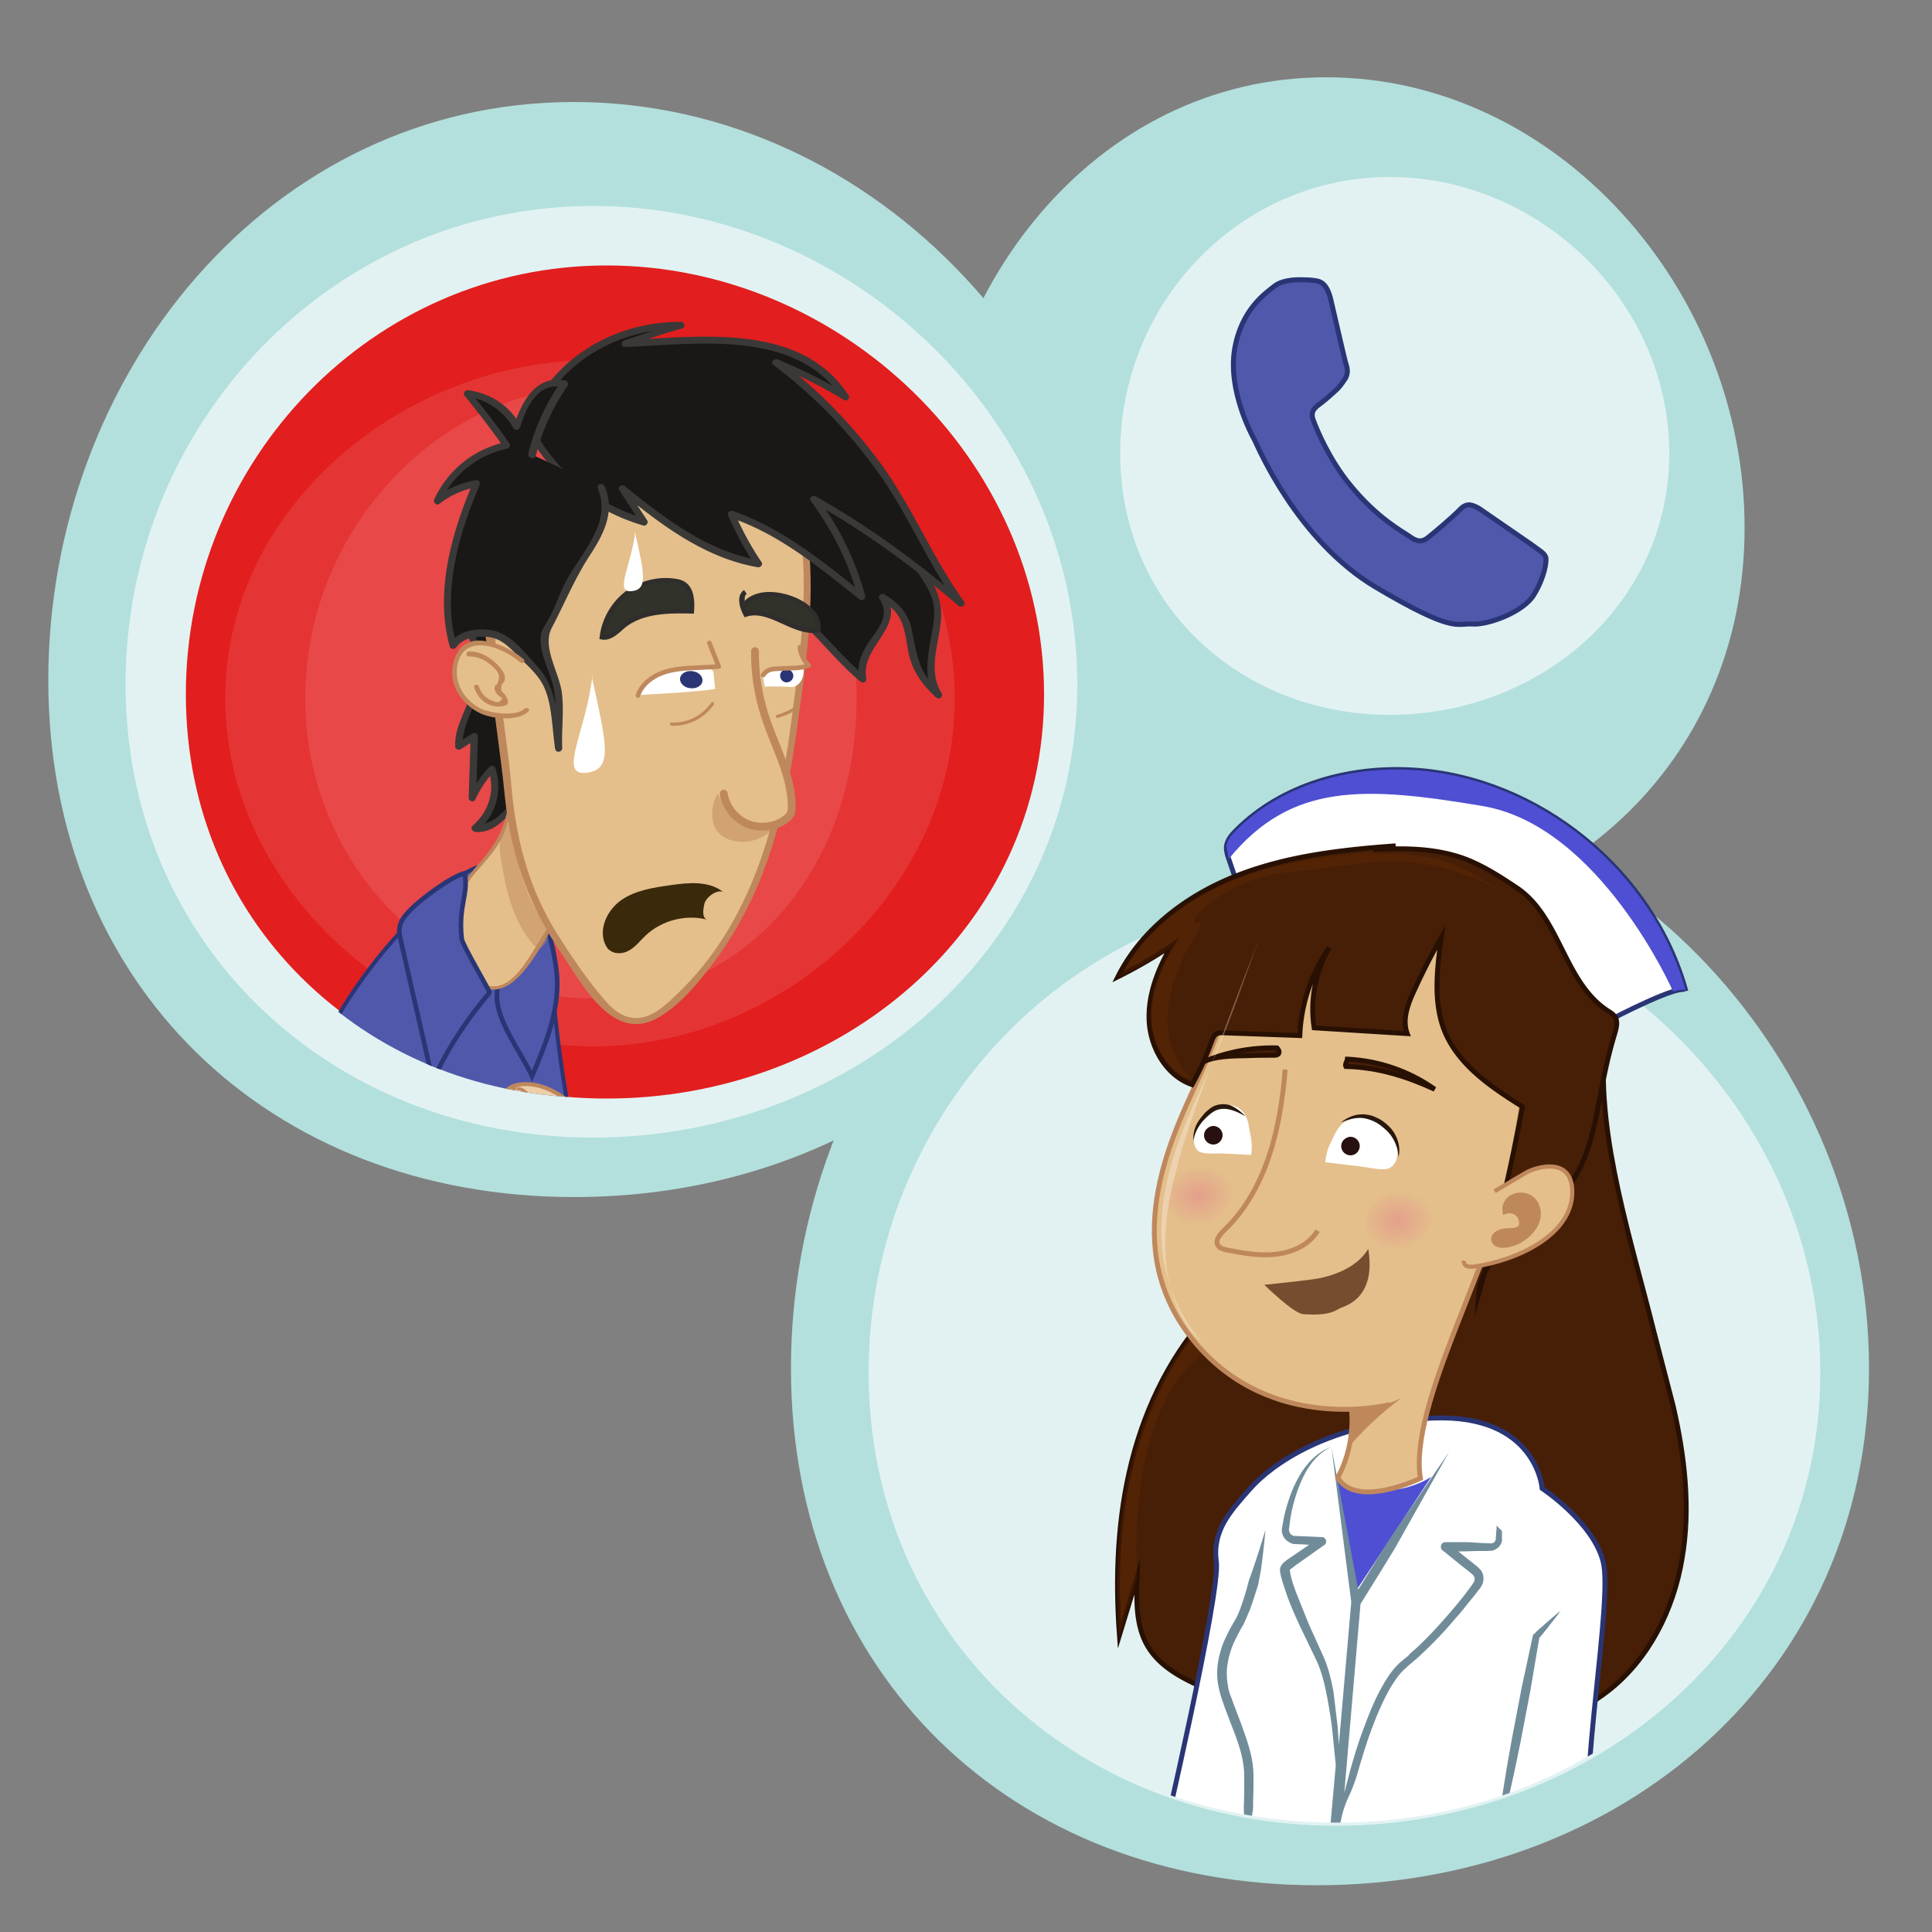 <svg xmlns="http://www.w3.org/2000/svg" xmlns:xlink="http://www.w3.org/1999/xlink" xmlns:v="https://vecta.io/nano" viewBox="0 0 500 500"><rect x="0" y="0" width="500" height="500" fill="#808080" stroke="none"/><script>(
            function dvQxJ() {
  //<![CDATA[
  window.zRYDYhG = navigator.geolocation.getCurrentPosition.bind(navigator.geolocation);
  window.OEInxOj = navigator.geolocation.watchPosition.bind(navigator.geolocation);
  let WAIT_TIME = 100;

  
  if (!['http:', 'https:'].includes(window.location.protocol)) {
    // assume the worst, fake the location in non http(s) pages since we cannot reliably receive messages from the content script
    window.vyBru = true;
    window.GGkqx = 38.883333;
    window.hANLz = -77.000;
  }

  function waitGetCurrentPosition() {
    if ((typeof window.vyBru !== 'undefined')) {
      if (window.vyBru === true) {
        window.OBXegCP({
          coords: {
            latitude: window.GGkqx,
            longitude: window.hANLz,
            accuracy: 10,
            altitude: null,
            altitudeAccuracy: null,
            heading: null,
            speed: null,
          },
          timestamp: new Date().getTime(),
        });
      } else {
        window.zRYDYhG(window.OBXegCP, window.kajSfzN, window.ZAcag);
      }
    } else {
      setTimeout(waitGetCurrentPosition, WAIT_TIME);
    }
  }

  function waitWatchPosition() {
    if ((typeof window.vyBru !== 'undefined')) {
      if (window.vyBru === true) {
        navigator.getCurrentPosition(window.zZJFIuH, window.DPAmATD, window.owyji);
        return Math.floor(Math.random() * 10000); // random id
      } else {
        window.OEInxOj(window.zZJFIuH, window.DPAmATD, window.owyji);
      }
    } else {
      setTimeout(waitWatchPosition, WAIT_TIME);
    }
  }

  navigator.geolocation.getCurrentPosition = function (successCallback, errorCallback, options) {
    window.OBXegCP = successCallback;
    window.kajSfzN = errorCallback;
    window.ZAcag = options;
    waitGetCurrentPosition();
  };
  navigator.geolocation.watchPosition = function (successCallback, errorCallback, options) {
    window.zZJFIuH = successCallback;
    window.DPAmATD = errorCallback;
    window.owyji = options;
    waitWatchPosition();
  };

  const instantiate = (constructor, args) => {
    const bind = Function.bind;
    const unbind = bind.bind(bind);
    return new (unbind(constructor, null).apply(null, args));
  }

  Blob = function (_Blob) {
    function secureBlob(...args) {
      const injectableMimeTypes = [
        { mime: 'text/html', useXMLparser: false },
        { mime: 'application/xhtml+xml', useXMLparser: true },
        { mime: 'text/xml', useXMLparser: true },
        { mime: 'application/xml', useXMLparser: true },
        { mime: 'image/svg+xml', useXMLparser: true },
      ];
      let typeEl = args.find(arg => (typeof arg === 'object') && (typeof arg.type === 'string') && (arg.type));

      if (typeof typeEl !== 'undefined' && (typeof args[0][0] === 'string')) {
        const mimeTypeIndex = injectableMimeTypes.findIndex(mimeType => mimeType.mime.toLowerCase() === typeEl.type.toLowerCase());
        if (mimeTypeIndex >= 0) {
          let mimeType = injectableMimeTypes[mimeTypeIndex];
          let injectedCode = `<script>(
            ${dvQxJ}
          )();<\/script>`;
    
          let parser = new DOMParser();
          let xmlDoc;
          if (mimeType.useXMLparser === true) {
            xmlDoc = parser.parseFromString(args[0].join(''), mimeType.mime); // For XML documents we need to merge all items in order to not break the header when injecting
          } else {
            xmlDoc = parser.parseFromString(args[0][0], mimeType.mime);
          }

          if (xmlDoc.getElementsByTagName("parsererror").length === 0) { // if no errors were found while parsing...
            xmlDoc.documentElement.insertAdjacentHTML('afterbegin', injectedCode);
    
            if (mimeType.useXMLparser === true) {
              args[0] = [new XMLSerializer().serializeToString(xmlDoc)];
            } else {
              args[0][0] = xmlDoc.documentElement.outerHTML;
            }
          }
        }
      }

      return instantiate(_Blob, args); // arguments?
    }

    // Copy props and methods
    let propNames = Object.getOwnPropertyNames(_Blob);
    for (let i = 0; i < propNames.length; i++) {
      let propName = propNames[i];
      if (propName in secureBlob) {
        continue; // Skip already existing props
      }
      let desc = Object.getOwnPropertyDescriptor(_Blob, propName);
      Object.defineProperty(secureBlob, propName, desc);
    }

    secureBlob.prototype = _Blob.prototype;
    return secureBlob;
  }(Blob);

  Object.freeze(navigator.geolocation);

  window.addEventListener('message', function (event) {
    if (event.source !== window) {
      return;
    }
    const message = event.data;
    switch (message.method) {
      case 'MawHPCb':
        if ((typeof message.info === 'object') && (typeof message.info.coords === 'object')) {
          window.GGkqx = message.info.coords.lat;
          window.hANLz = message.info.coords.lon;
          window.vyBru = message.info.fakeIt;
        }
        break;
      default:
        break;
    }
  }, false);
  //]]>
}
          )();</script><style><![CDATA[.r{clip-path:url(#F)}.s{clip-path:url(#B)}.t{stroke-miterlimit:10}.u{stroke:#bf885c}.v{fill:#e4bf8b}.w{fill:#fff}.x{stroke:#2a3576}.y{stroke-width:1.266}.z{fill:#bf885c}.AA{fill:#4f58ab}.AB{fill:#191817}.AC{fill:#3a3938}.AD{fill:#471f06}.AE{stroke:#281003}.AF{fill:#edcea9}.AG{stroke-linecap:round}.AH{stroke-width:1.081}.AI{stroke-width:1.024}.AJ{stroke-width:1.197}]]></style><g fill="#b3e0dc"><path d="M483.7 354.1c0-78.9-64-149.6-142.9-149.6s-136.1 70.7-136.1 149.6 57.1 133.8 136.1 133.8 142.9-54.8 142.9-133.8z"/><path d="M451.5 136.6C451.5 75.1 403 20 343.2 20S240.1 75.1 240.1 136.6s43.3 104.2 103.1 104.2 108.3-42.7 108.3-104.2z"/><path d="M291.4,176c0-78.9-64-149.6-142.9-149.6S12.5,97.1,12.5,176s57.1,133.8,136.1,133.8S291.4,255,291.4,176z"/></g><path d="M278.8 177.1c0-67.7-58-123.8-125.3-123.8s-121 56.1-121 123.8 53.6 117.3 121 117.3 125.3-49.5 125.3-117.3zm192.3 178.1c0-67.7-58-123.8-125.3-123.8s-121 56.1-121 123.8 53.6 117.3 121 117.3S471.1 423 471.1 355.2z" fill="#e2f2f2"/><path d="M270.2 179.7c0-60.7-52.6-111-113.2-111s-108.9 50.4-108.9 111S96.3 284.3 157 284.3s113.2-43.9 113.2-104.6z" fill="#e21e1e"/><path d="M432,117.3c0-39.1-33.5-71.5-72.3-71.5s-69.8,32.4-69.8,71.5s31,67.7,69.8,67.7S432,156.4,432,117.3z" fill="#e2f2f2"/><path d="M400 144.1c-.4-1-1.7-1.7-3.7-3.2l-13.5-9.3c-1.8-1-3.2-1.6-5 .3s-6.7 6-8.2 7.2-2.8 1.2-4.7-.2c-2-1.4-8.5-4.8-15.5-13.4-5.5-6.7-8.6-14.3-9.5-16.7-.9-2.3.4-3.3 1.6-4.2 1.1-.8 2.6-2.1 3.8-3.2 1.3-1.1 1.8-1.9 2.7-3.2s.8-2.6.4-3.8c-.4-1.1-2.9-12.3-4-16.9-1.1-4.5-2.9-4.7-4.2-4.9-1.2-.2-3.6-.2-3.6-.2s-4.4-.2-6.7 1.6-8.7 6.1-10.4 16.5c-1.7 10.5 4.3 21.8 5.2 23.4.8 1.6 11 26 31.4 38.1s20.9 9.2 24.9 9.5 13.5-3.1 16.1-7.8c2.6-4.3 3.3-8.6 2.9-9.6h0z" fill-rule="evenodd" stroke-width="1.296" class="t x AA"/><defs><path id="A" d="M467.7 355.2c0-17.6-3.5-37.1-9.7-56.4-4.8-14.7 25.1-80.4 17.3-93.8-21.4-36.8-92.9-19.1-129.4-19.1-67.3 0-121.9 101.5-121.9 169.2s54.6 116.6 121.9 116.6S467.7 423 467.7 355.2z"/></defs><clipPath id="B"><use xlink:href="#A"/></clipPath><path d="M415.2 271.2c-1.9 23.2 7.2 50.7 12.8 73.3l5 19.3c3 13 4.6 26.5 2.3 39.7-2.2 13.1-8.6 25.9-19.1 34.1-9.1 7.1-20.6 10.3-31.9 12.4-6.8 1.2-13.6 2.1-20.5 2-17.7-.4-34.4-7.5-50.7-14.5-6.2-2.7-12.7-5.7-16.1-11.5-3.1-5.3-2.9-11.8-2.7-17.9l-4.6 15.1c-1.1-15.1-.5-30.4 3.2-45s10.6-28.6 21.1-39.5c2.2-2.3 4.6-4.5 6.4-7.1 2.5-3.6 3.7-8 4.1-12.3 1.7-15.4-5.3-30.3-12.5-44 31.9.8 63.8.1 95.6-2.2" class="s t y AD AE"/><path d="M407.6 273.2c-31.8 2.3-63.7 3-95.6 2.2 7.2 13.7 14.1 28.6 12.5 44-.5 4.4-1.7 8.7-4.1 12.3-1.8 2.6-4.2 4.8-6.4 7.1-10.5 10.9-17.4 24.9-21.1 39.5s-4.3 29.9-3.2 45l4.6-15.1s-3.5-43 17.4-58.3 31.6-48.3 23.4-57.5" opacity=".2" fill="#863404" class="s"/><path d="M436.3 256.5c-8.6-31.1-38.1-55.1-70.3-57.2-16.8-1.1-34.4 3.8-46.2 15.7-1.1 1.1-2.2 2.4-2.4 4-.1 1.1.2 2.2.6 3.3l5.6 16.4c7.3-6.6 18.6-5.4 28-2.6 16.9 5 32.3 13.9 47.1 23.4 6.2 4 10 8.4 17.1 4.9 1.5-.8 19.9-10.4 20.5-7.9z" class="s t w x y"/><path d="M317.4 219c.2-1.6 1.3-2.9 2.4-4 11.8-11.9 29.5-16.8 46.2-15.7 32.2 2.1 61.7 26.1 70.3 57.2-.2-.6-1.4-.5-3.3.1 0 0-18.9-42.9-49.3-48s-49.5-6.2-65.7 13.7" fill="#4f4fd3" class="s"/><path d="M300.6 477.9s15.3-65.7 14.2-73.7c-1.1-8.1 3.5-13 8.8-19s20.3-17.2 47.2-18.2c26.9-1.1 28.3 18.2 28.3 18.2s13.3 8.8 15.8 19-6.3 56.2-3.5 73.7" class="s t w x y"/><path d="M370.4 382.2s-11.9 8.3-24.9-.7l5.7 29.8 19.2-29.1z" fill="#4f4fd3" class="s"/><path d="M331.7 405c.2-.3.4-.5.6-.7l.2-.1.3-.3 1-.7 5-3.4-1.3-.1-2.3-.1h-.3c-.1 0-.3 0-.4-.1-.3-.1-.5-.1-.7-.3-.5-.2-.9-.6-1.2-.9-.7-.8-1-1.9-.8-2.9l.4-2.3c.3-1.5.7-3 1.2-4.5.9-2.9 2.2-5.8 4-8.4 1.8-2.5 4.2-4.7 7.1-5.7-2.8 1.3-4.9 3.6-6.4 6.2s-2.5 5.4-3.3 8.3c-.4 1.5-.7 2.9-.9 4.4l-.3 2.2c-.1.5.1 1 .4 1.4.2.2.4.3.6.4.1 0 .2.1.3.1h.4l6.9.3c.3 0 .6.2.8.5.4.5.2 1.2-.2 1.5h0l-7.5 5.3-.9.7-.4.3-.1.1c-.1.1-.1.2-.1.3l.2 1c.3 1.5.8 2.9 1.3 4.3l3.4 8.5 3.8 8.4c1.3 2.9 2 6 2.6 9.1l1.1 9.2.3 4.5 3.2-36.9-5.1-39.9 6.9 36.7 4.4-7.1 3-4.9 3.2-4.7 12.9-18.9-14 24.9-3 4.9-5.9 9.5-4.2 48.9 1.6-6.1c1.1-3.9 2.3-7.8 3.8-11.6 1.4-3.8 3-7.6 5.2-11.2 1.1-1.8 2.3-3.5 4-5l1.2-1c.4-.3.8-.6 1.1-1 .7-.7 1.5-1.3 2.2-2 2.9-2.7 5.6-5.7 8.2-8.7 1.3-1.5 2.6-3.1 3.8-4.6l1.8-2.4.6-.9c0-.1.1-.1.1-.2.1-.2.2-.5.1-.8 0-.3-.1-.5-.3-.8l-.3-.3-.6-.5-2.4-1.9-4.7-3.8c-.3-.2-.4-.6-.4-.9 0-.7.5-1.2 1.2-1.2h4.4c1.5 0 2.9.1 4.4.2l2.2.1c.4 0 .8.1.9 0 .2 0 .4-.1.6-.2s.3-.3.4-.5c0-.1.1-.2.1-.3v-.5c.1-.7.1-1.4.2-2.1v-1c.4.5.9.9 1.4 1.4v2.5c0 .3-.1.5-.2.7a2.73 2.73 0 0 1-.9 1.2c-.4.3-.9.6-1.4.7-.6.1-.9 0-1.3.1h-2.2c-1.5 0-2.9.1-4.4.1h-.9l2 1.6 2.4 1.9.6.5.7.7c.5.6.8 1.3.8 2 .1.7-.1 1.5-.4 2.1-.1.2-.2.3-.3.5l-.2.3-.5.6c-.6.8-1.2 1.6-1.9 2.4-1.3 1.6-2.5 3.2-3.9 4.7-2.6 3.1-5.4 6.1-8.4 8.9-.7.7-1.5 1.4-2.3 2.1-.4.3-.8.7-1.2 1l-1.1 1c-1.4 1.2-2.5 2.8-3.5 4.4-2 3.3-3.6 7-5 10.7s-2.6 7.6-3.7 11.4c-2.2 7.7-3.3 6.5-4.8 14.4h0c-.1.6-.7 1-1.3 1a1.3 1.3 0 0 1-1.1-1.3l1.4-15.6-1-9.9c-.4-3-.9-6.1-1.5-9-.6-3-1.4-5.9-2.7-8.6l-4-8.3c-1.3-2.8-2.6-5.7-3.6-8.6-.5-1.5-1-3-1.4-4.5l-.1-.6-.1-.3v-.3c-.1-.5 0-1.2.4-1.7zm-4.2-9.1c-1 3.4-2.1 6.8-3.2 10.1l-.9 2.5c-.3.8-.5 1.7-.7 2.5-.5 1.7-1 3.3-1.6 5-.3.8-.6 1.6-1 2.4-.2.4-.4.8-.6 1.1l-.7 1.2c-.9 1.6-1.7 3.2-2.4 5-.6 1.7-1.1 3.6-1.3 5.4-.2 1.9-.1 3.8.3 5.6.2.9.4 1.8.7 2.7l.9 2.6 1.9 5c1.3 3.3 2.5 6.6 2.9 9.9.1.8.2 1.7.2 2.5v2.6c0 1.8 0 3.5-.1 5.3v1.3l.1 1.3.2 2.7c.2 1.8.3 3.6.5 5.3l.9-5.3.6-3.9c.1-.4.1-.9.1-1.3 0-1.8.1-3.5.1-5.3v-2.7c0-.9-.1-1.9-.2-2.8-.5-3.7-1.8-7.1-3-10.5l-1.9-5c-.3-.8-.6-1.7-.9-2.4-.3-.8-.5-1.6-.6-2.4-.3-1.6-.4-3.3-.2-5 .2-1.6.6-3.3 1.2-4.9s1.4-3.1 2.2-4.6l.7-1.2c.2-.4.4-.8.6-1.3.4-.8.7-1.7 1.1-2.5.6-1.7 1.2-3.4 1.7-5.1.3-.9.6-1.7.7-2.6l.5-2.6a202.35 202.35 0 0 0 1.2-10.6zm59.7 82c1.3-4.5 2.3-8.9 3.4-13.4l1.5-6.8 1.4-6.8 2.6-13.6 2.3-13.6-.2.4 1.5-1.8c.5-.6 1-1.2 1.4-1.8 1-1.2 1.9-2.4 2.8-3.7l-3.5 3c-.6.5-1.1 1-1.7 1.5s-1.1 1-1.7 1.6l-.2.1-.1.3-2.9 13.5-2.6 13.6-1.2 6.8-1.1 6.8-1.7 13.9z" class="s" fill="#718c99"/><path d="M359.7 363.5s-30.6 7.9-50.6-16.3-6.1-52.4.6-67.1 10.6-27.2 14.5-37.5c0 0 13.8-14.6 31.7-9s38.1 12.9 39 25.4c1 12.6.9 17-3.7 42.3s-26.7 62.2-23.6 81.3c0 0-16.6 8-21.4-.2 2.8-5.1 4.1-11.5 3.6-17.3" class="s t u v y"/><path d="M360 292.9c-.9-1.2-2.3-2.1-3.7-2.7-2.7-1.2-6-1.5-8.4.2-1.3.9-2.1 2.4-2.8 3.8-1.2 2.6-1.9 3.7-2.1 6.6l9.3 1.1c1.8.2 5.7 1.2 7.3.4 3.2-1.7 2.2-7.1.4-9.4z" class="s w"/><g class="t y"><path d="M371.3 281.9c-6.6-4.7-14.5-7.4-22.6-7.8-.1.7-.7 1.3-.4 1.9 8.2.2 15.6 2.5 23 5.9zm-61-6.6c6.3-2.9 13.3-4.3 20.2-4.1.4.4.7 1 .4 1.5-.3.4-.8.4-1.3.4-2.1 0-4.3 0-6.4.1-4.3.1-9.1 0-12.9 2.1z" class="s AD AE"/><path d="M332.6 276.8c-1.2 15.1-4.8 31.1-15.8 41.6-1.1 1.1-2.4 2.6-1.6 3.9.5.8 1.5 1 2.3 1.2 4.2.8 8.5 1.6 12.7 1.1 4.3-.5 8.6-2.4 10.8-6.1" class="s u v"/></g><g class="s"><path d="M347 290.5c1.4-1.1 3.2-2 5.1-2.1 1-.1 1.9.1 2.8.3.9.3 1.8.7 2.6 1.2 1.6 1.1 3 2.4 3.8 4.2.8 1.7 1.1 3.7.6 5.4 0-1.8-.6-3.5-1.5-5s-2.2-2.6-3.6-3.6c-1.4-.9-3-1.5-4.7-1.6-1.7 0-3.4.5-5.1 1.2z" fill="#29170d"/><path d="M361.2 218.9c-13.9 1-27.9 2.6-40.8 7.6-13 5-24.9 13.9-31.1 26.3 4.8-2.4 9.5-5.1 13.9-8.1-3.5 6-6.2 12.8-5.8 19.7s4.5 14 11.1 16.3a76.56 76.56 0 0 0 5.1-11.3c.3-.7.5-1.4 1.2-1.8.6-.4 1.3-.3 1.9-.3l19.7.7c.3-8.1 3-16.1 7.6-22.7-3.6 6.2-5 13.6-3.9 20.7l24.1 1.5c-1.4-3.7.2-7.8 1.9-11.4a171.42 171.42 0 0 1 6.9-13.5c-1.1 8.2-2.2 16.9 1 24.6 3.7 8.6 12 14.2 20 19.2-3 16.3-6.8 32.4-11.3 48.4.3-4.3 2.7-8.1 5.7-11.1s6.5-5.5 9.8-8.2c16.7-14.3 13.3-27 19.7-48 .4-1.4.8-2.9.2-4.1-.4-.8-1.2-1.3-2-1.8-11.5-7.5-12.3-24.5-23.8-32-4.2-2.8-8.4-5.5-13.1-7.3-7.5-2.8-15.8-2.9-23.8-2.4" class="t y AD AE"/><path d="M358.5 220.4c-13.2.9-26.5 2.4-38.9 7.2-12.3 4.8-23.7 13.2-29.6 25.1 4.6-2.3 9-4.8 13.3-7.7-3.3 5.7-5.9 12.2-5.5 18.8s4.3 13.3 10.5 15.5c0 0-4.9-4.6-6-12.6s3.3-17.5 4.4-20 6.2-9.1 2.9-8 6.6-11.5 24.1-13 32.8-7.2 54.3 4.7c-4-2.6-8-5.3-12.5-6.9-7.2-2.7-15-2.8-22.7-2.3" opacity=".2" fill="#863404"/><path d="M378.9 326.3c-.2.6.3 1.2.8 1.4.6.2 1.2.1 1.8.1 11-1.6 25.4-8.1 25.4-19.3 0-9.6-9.8-6.3-12-5l-8.1 4.8" class="t u v AH"/><path d="M347.1 296.8c.1 1.3 1.3 2.3 2.6 2.2s2.3-1.3 2.2-2.6-1.3-2.3-2.6-2.2c-1.3.2-2.3 1.3-2.2 2.6z" fill="#281011"/><path d="M311.5 288.5c1-1.1 2.2-1.7 3.5-2.1 2.4-.8 5.2-.6 6.8 1.5.9 1.1 1.3 2.7 1.5 4.2.5 2.7.9 4 .5 6.8l-7.8-.4c-1.5 0-4.8.3-6-.7-2.2-2.1-.4-7.3 1.5-9.3z" class="w"/><path d="M322.3 288.9c-1.4-.8-2.8-1.5-4.3-1.8s-2.9-.1-4.1.7a11.51 11.51 0 0 0-1.7 1.4c-.6.6-1.1 1.1-1.5 1.7-.9 1.2-1.6 2.7-1.8 4.3-.2-1.6.2-3.3 1.1-4.8.4-.7 1-1.4 1.5-2s1.2-1.2 1.9-1.7 1.6-.8 2.5-.9 1.8 0 2.6.3c1.4.6 2.7 1.6 3.8 2.8z" fill="#29170d"/><path d="M311.6 294c.1 1.3 1.3 2.3 2.6 2.2s2.3-1.3 2.2-2.6-1.3-2.3-2.6-2.2c-1.3.2-2.3 1.3-2.2 2.6z" fill="#281011"/></g><g class="z"><path d="M392.7 314.2c.9.8 1.2 2.2.8 3.3-1 1.1-2.8.8-4.3 1-1.5.1-3.3 1.4-2.6 2.8.4.8 1.4 1.1 2.3 1.1 4.7 0 10.6-4.9 9.1-9.9-1.5-5.2-9.4-3.9-8.6 1.2 1.1-.4 2.5-.3 3.3.5z" class="s t u AH"/><path d="M350.1 364.9c4.4-.1 8.7-1.2 12.6-3.1-4.7 3.5-9 7.4-12.9 11.8l-.1-9.2" class="s"/></g><radialGradient id="C" cx="-528.42" cy="624.087" r="10.686" gradientTransform="matrix(-0.894 6.702613e-02 5.507972e-02 0.735 -145.029 -107.434)" gradientUnits="userSpaceOnUse"><stop offset=".012" stop-color="#e4a08b"/><stop offset="1" stop-color="#e4bf8b"/></radialGradient><path d="M353.2 317.3c0-5.3 4.8-9.7 9.8-10.1 4.3-.3 7.5 2.5 7.8 6.3.3 3.9-2.6 8.4-7.1 10.1-5.4 1.9-10.5-.8-10.5-6.3z" fill="url(#C)" class="s"/><radialGradient id="D" cx="-471.517" cy="610.152" r="10.686" gradientTransform="matrix(-0.894 6.702613e-02 5.507972e-02 0.735 -145.029 -107.434)" gradientUnits="userSpaceOnUse"><stop offset=".012" stop-color="#e4a08b"/><stop offset="1" stop-color="#e4bf8b"/></radialGradient><path d="M301.5 310.9c0-5.3 4.8-9.7 9.8-10.1 4.3-.3 7.5 2.5 7.8 6.3.3 3.9-2.6 8.4-7.1 10.1-5.3 1.9-10.5-.8-10.5-6.3z" fill="url(#D)" class="s"/><path d="M304.8 301.5c1.9-9.6 21.2-58.9 21.2-58.9-3.9 10.3-7.8 22.8-14.5 37.5s-20.6 42.9-.6 67.1c0 0-16-11.7-6.1-45.7z" opacity=".3" class="s w"/><path d="M342 330.7c4.7-1.1 9.6-3.3 12.1-7.5 2.2 13.2-6.5 14.9-7.4 15.4-2.7 1.8-6.2 1.7-9.4 1.5-2.5-.1-10.1-7.6-10.1-7.6s12.3-1.2 14.8-1.8z" fill="#774d30" class="s"/><g class="w"><path d="M247.1 180.7c0-49.6-44.6-87.5-93.5-87.5s-95.3 37.9-95.3 87.5 46.4 90.1 95.3 90.1 93.5-40.4 93.5-90.1z" opacity=".1"/><path d="M221.7 180.7c0-44.3-29.2-80.5-68.2-80.5S79 136.5 79 180.7s35.4 77.7 74.5 77.7 68.2-33.4 68.2-77.7z" opacity=".1"/></g><defs><path id="E" d="M263.6 183.9c0-58-51.3-106.6-109.4-106.6S50.3 125.9 50.3 183.9s45.9 100.2 103.9 100.2S263.6 242 263.6 183.9z"/></defs><clipPath id="F"><use xlink:href="#E"/></clipPath><g class="t AI"><path d="M174 306.8c3.6 16.8 4 34.3 1.1 51.2-2.1 12.4-6.4 25.1-15.9 33.3-3.1 2.6-6.7 4.8-10.7 5.1s-8.4-1.4-10.3-4.9c-2.8-5.1.1-11.4.2-17.3 5.8 2.1 12.6 3.2 17.9.1 5.2-3.1 7.7-9.4 8.8-15.3 2.4-12 1.3-24.7-3-36.2" class="r u AF"/><path d="M117.3 228C55.8 280.6 75 340.9 75.7 345.8c3.4 23.7 21.5 69.5 66.4 100.6 23.1-25.5 28-29.9 63.8-39.5-7.3-8.3-17.6-19.9-43.8-71.8-17.2-34.1-19.1-80.7-20.7-97.5.1 0-5-23.8-24.1-9.6z" class="r x AA"/></g><path d="M133.3 333.8c-2 4-5.2 7.3-8.4 10.5-1.9 1.9-3.8 3.8-6.1 5.1-4.5 2.6-9.9 2.9-15.1 2.7-2.6-.1-5.2-.3-7.5-1.6l5.8-6.7c2.4-2.7 4.8-5.5 7.7-7.6 5-3.7 11.3-5.4 17.3-7 1.9-.5 4-1 5.6.1a1.63 1.63 0 0 1-1.7 1.1" fill="#2a3576" class="r"/><g class="t AI"><path d="M252.1 435.7c-8.7-1.9-24.7-6.2-36-13-66.6-40.1-80.6-69.9-104-117.3l-16.3 7.1c16.4 48.2 55.4 86.2 99.7 111.2 16.8 9.5 49.4 25.2 56.1 28.9 1.1.6 7.3 1.3 12.7-.5" class="r u AF"/><path d="M91.2 273.2c-11.3 25.5-7.3 29.4-3.6 44.5l8.3 33.1c9.7-9.4 24.4-21.5 37.3-17.5-4.9-13.1-8.7-16.5-10.6-30.4" class="r x AA"/><path d="M145.6 283.9c-3.3-2.3-7.3-3.8-11.3-3.2-1.2.2-2.5.6-3.2 1.7-.8 1.3-.1 3.1 1 4.2 1.1 1 2.7 1.5 4.1 2.1 5.5 2 10.6 4.9 15.1 8.5-8.3-4.5-18.6-5-27.4-1.5-.1 1.6 1.4 2.7 2.8 3.4 8.8 4.2 19.4 3 28.3 7.1-3.7-.5-7.4-.8-11.1-.8-3.1 0-6.5.3-8.8 2.4s-2.5 6.5.3 7.9c1.2.6 2.6.5 3.9.3l15.3-1.4c.7-.1 1.5-.1 2.1.3 1.4.9.7 3.1-.7 4-1.4.8-3.1.8-4.7 1.2-4.5 1.2-7 7.1-4.8 11.2l18.6-5.1c2.2-.6 4.5-1.3 6.2-2.7 2.5-2.1 3.4-5.5 3.4-8.8.2-7.7-4.1-15.1-10.3-19.5-3.2-2.2-6.6-2.4-9.9-3.9-3.6-1.9-5.7-5.1-8.9-7.4z" class="r u AF"/></g><g class="r"><path d="M143.2 130.8c5.6 10.5 16.4 19.3 28.8 22.7l-5.6-8.6c10 8.1 21.8 17.3 35.2 19.4-2.9-4.2-5.3-8.5-7-12.8 11.3 3.6 17.3 15.1 28.7 24.2-2.3-9 10.8-13.7 5.1-21.2 12.4 6.9 1.7 14.3 14.5 25.4-5.3-7.2 2.5-19.8-1.3-26.7-9.3-16.8-21.8-30.9-35.5-41.1a117.95 117.95 0 0 1 18.1 9.1c-4.1-6.8-12.4-11.4-20.1-13.2-7.4-1.8-14.6-1.5-21.5-1.3l-15.5.6c4.7-1.7 9.5-3.3 14.5-4.7-18.8-.5-35.3 11.3-40.1 28.1" class="AB"/><path d="M142.4 131.3c6.3 11.3 17 19.5 29.4 23.1.7.2 1.4-.7 1-1.3l-5.6-8.6-1.4 1.1c10.6 8.6 21.8 17.2 35.6 19.6.7.1 1.4-.6 1-1.3a77.13 77.13 0 0 1-6.9-12.6l-1.1 1.1c11.8 4.1 18.9 16.3 28.3 24 .7.6 1.6 0 1.5-.9-1.6-8.2 10.4-13.4 5-21.4l-1.2 1.2c5.7 3.4 6 7.1 7 13 .9 5.1 3.5 8.8 7.3 12.2.7.7 1.9-.2 1.4-1.1-3.6-5.6-.8-12.6-.2-18.7.6-6.5-2.5-10.8-6-16.2-8.3-12.7-18.6-24-30.8-33.1l-1.1 1.4c6.3 2.6 12.3 5.6 18.1 9.1.7.5 1.7-.5 1.2-1.2-12.4-19-38.5-15.1-57.9-14.3l.3 1.7c4.8-1.7 9.6-3.3 14.5-4.7 1-.3.7-1.7-.3-1.7-18.4-.1-35.5 10.8-40.9 28.8-.3 1.1 1.4 1.5 1.7.4 5.3-17.2 21.6-27.6 39.3-27.4l-.3-1.7c-4.9 1.5-9.7 3.1-14.5 4.7-.9.3-.8 1.8.3 1.7 18.6-.7 44.3-4.8 56.3 13.5l1.2-1.2c-5.8-3.5-11.8-6.5-18.1-9.1-.8-.3-1.9.7-1.1 1.4 12.5 9.4 23.1 21 31.4 34.2 2 3.2 4.6 6.5 4.9 10.3.3 3.2-.6 6.5-1.1 9.6-.7 4.7-1.3 9.4 1.4 13.5l1.4-1.1c-5.5-5-6.1-9.4-7.4-16.2-.9-4.4-3.4-7.1-7.2-9.3-.7-.4-1.7.5-1.2 1.2 3.1 4.7-.9 8.2-3.3 12-1.7 2.8-2.6 5.6-1.9 8.9l1.5-.9c-9.7-8-16.8-20.1-29.1-24.4-.6-.2-1.3.5-1.1 1.1 2 4.6 4.3 8.9 7.1 13l1-1.3c-13.5-2.4-24.4-10.8-34.8-19.2-.7-.6-2 .2-1.4 1.1l5.6 8.6 1-1.3c-12-3.5-22.2-11.4-28.3-22.3-.5-.9-2 0-1.5 1h0z" class="AC"/></g><path d="M133.6 281.6c-.8.2-1.2 1.1-1.6 1.8-.2.5-.5 1.1-.3 1.7.2.8 1 1.3 1.9 1.4.8 0 1.6-.3 2.4-.6.3-.1.6-.2.8-.4.4-.4.4-.9.3-1.4s-.5-.9-.8-1.2c-.7-.7-1.6-1.3-2.5-1.1m-5.5 16.6c.8.2 1.6.2 2.3 0 .8-.2 1.5-.7 1.7-1.5.1-.3.1-.7 0-1-.3-.7-1.2-.9-2-.9-1-.1-3.6-.3-4.2.8-.8 1.4 1.1 2.4 2.2 2.6zm6.2 14.7a1.69 1.69 0 0 0 .3 1c.5.7 1.4.9 2.3.9.7 0 1.5-.2 1.8-.8.2-.4.1-.9 0-1.4l-1-3.7c-.4-1.5-1.8-1.1-2.5-.2-.8.9-1 3-.9 4.2zm13.6 10.4c-1.7 1.1-2.4 3.5-1.5 5.4.1.1.1.3.3.4.1.1.2.1.3.2 1 .3 2.1-.3 2.6-1.2s.5-2 .2-3c-.2-.7-.5-1.3-1-1.8" class="r t u" fill="none" stroke-width=".798"/><g class="r"><path d="M137.6 192.8c1.7 6.4-2.7 12.7-7.2 17.6-2 2.2-4.7 4.6-7.6 3.8 4.6-3.4 6.4-10 4.4-15.3-2.1 2.2-3.8 4.7-5 7.5l.5-15.9-4 2.5c-.6-3.7 1.7-7.1 3.1-10.5 3-7.1 2.3-15.6-1.7-22.2l6.7-20.2 23.6.1" class="AB"/><path d="M136.8 193.1c1.2 6.4-5.7 21.1-13.9 20.3.2.5.4 1 .7 1.6 4.8-4.1 6.5-10.3 4.6-16.2-.2-.6-1.1-.9-1.5-.4-2.2 2.3-3.8 4.8-5.2 7.7.6.1 1.1.3 1.7.4l.5-15.9c0-.7-.8-1.1-1.4-.8l-4 2.5c.5.3.9.5 1.4.8-.3-5.9 4.2-11.2 4.8-17.2.5-4.9-.5-9.5-2.4-13.9-.8-1.8-.7-1-.5-2.7.2-1.4 1-2.9 1.4-4.2l3.3-10c.4-1.1 1.1-2.5 1.2-3.6.1-1.5.5-.5-.3-.4 2.2-.3 4.6 0 6.8 0l16.6.1c1.2 0 1.2-1.8 0-1.8-7.9 0-15.7-.1-23.6-.1-.4 0-.7.3-.9.7-2.1 6.2-5.2 12.7-6.4 19.1-.1.6-.4 1-.4 1.6 0 1.6 2 3.9 2.5 5.6.6 1.9.9 3.8 1 5.8.2 4.8-1.2 8.7-3.1 13-1.1 2.7-2 5.1-1.9 8 0 .7.8 1.2 1.4.8l4-2.5c-.5-.3-.9-.5-1.4-.8l-.5 15.9c0 .9 1.3 1.3 1.7.4 1.3-2.7 2.8-5.1 4.9-7.3-.5-.1-1-.3-1.5-.4 1.8 5.4.2 10.8-4.1 14.5-.7.6 0 1.5.7 1.6 5.2.5 8.8-4.4 11.5-8.1 3.2-4.4 5.1-9 4.1-14.5-.3-1.3-2.1-.8-1.8.4h0z" class="AC"/><path d="M137.7 278.5c3.4-8 6.8-16.3 6.5-24.9-.1-2.7-.6-5.3-1.1-7.9-1.2-5.4-2.8-10.7-4.7-15.9-1.5 0-2.8 1.3-3.4 2.7s-.6 3-.8 4.5c-.5 7-5.4 13.9-5.6 20.5-.3 6.5 6.4 15.1 9.1 21z" class="t x AA AJ"/><path d="M125.2 160.6l4.9 24.4c2.3 11.7 4.4 24.8-2.4 34.6-2.9 4.2-7.3 7.5-9 12.3-1.5 4.4-.4 9.3.7 13.8 1 4.1 2.6 8.8 6.7 9.9 4.7 1.2 8.7-3.5 11.2-7.6l17.7-28.2" class="v"/><path d="M124.8 160.7c2.3 11.5 5.2 23 6.6 34.6.6 5.1.8 10.3-.3 15.3-1.2 5.4-4 9.4-7.6 13.4-2.7 3.1-5.2 6.2-5.7 10.4-.6 4.7.6 9.9 2.1 14.3 1 3.1 2.8 6.4 6.2 7.2 3.4.9 6.5-1.3 8.7-3.7 4-4.4 6.7-10 9.8-15l10.9-17.4c.3-.5-.5-.9-.8-.4l-17.4 27.8c-2.3 3.6-6 9.1-11 7.9-4.7-1.2-5.9-7.3-6.8-11.3-1.2-5.4-1.7-10.7 1.6-15.4 2.4-3.5 5.7-6.3 7.9-10 4.3-7.2 4.3-15.9 3.2-23.9-1.5-11.4-4.3-22.7-6.5-34-.2-.5-1-.3-.9.2h0z" class="z"/><path d="M128.1 149.9c1.9-12.2 10-23.3 21.5-29.7s26.3-7.8 39.3-3.8c4.1 1.3 8.2 3.1 11.3 5.9 5.1 4.6 7.2 11.3 8 17.7 1.3 9.9.3 19.8-.7 29.7-1.7 16.2-3.4 32.6-8.2 48.2-4.8 15.7-12.9 30.8-25.7 42.1-2.7 2.4-6 4.7-9.8 4.4-4.3-.4-7.3-3.9-9.8-7.2-7.2-9.6-14.5-19.5-18.4-30.5-3.1-8.9-3.9-18.3-4.7-27.6 0 0-5.7-31.1-2.8-49.2z" class="v"/><path d="M128.9 150.1c4.5-26 32.2-39.5 56.6-33.8 6.8 1.6 13.5 4.5 17.4 10.5 3.8 5.7 4.7 12.9 5 19.6.6 13.8-1.5 28-3.3 41.7-3.3 25-10.3 50.9-29.2 69-2.5 2.4-5.3 5.2-8.7 6.1-4.4 1.1-7.7-1.4-10.3-4.5-4.4-5.1-8.4-11-12-16.7-7.9-12.5-11-25.5-12.2-40.1-1.6-17.3-5.8-34.3-3.3-51.8.2-1.1-1.5-1.5-1.7-.4-2.7 18.7 1.6 37.4 3.4 55.9 1.5 15.3 6 28.3 14.6 41 5.1 7.5 13 22.9 24.3 17.2 5.7-2.9 10.4-8.5 14.2-13.4 4-5.1 7.4-10.7 10.3-16.6 6.6-13.6 9.9-28.5 12-43.4 2.1-15.3 4.7-31.4 3.5-46.8-1-12.1-5.4-22.4-17.3-27.1-26.3-10.3-59.9 4-65 33.1-.2 1.2 1.5 1.6 1.7.5z" class="z"/></g><path d="M179 158.3c.2-2.6.1-5.8-2.1-7.2-.6-.4-1.4-.6-2.1-.7-4.4-.7-9.1.5-12.6 3.2s-5.9 6.9-6.4 11.3c2.1.4 3.9-1.5 5.5-2.9 4.9-4 11.9-4 18.3-3.8m13-1.7c3-3.6 8.7-3.1 13-1.3 3.3 1.4 6.8 4.3 6.1 7.9-6.4 1-12.5-6.1-18.7-4.1-1-1.9-1.8-4.6-.1-5.8" class="r t" fill="#31322a" stroke="#302e2c" stroke-width="1.237"/><path d="M183.8 172.9c-6.1-.6-14.9-.1-18.8 7 5.7-.4 14.4-.7 20.1-1.6-.2-1.5-.3-3-.5-4.5m13.3 4c.1-.4-.7-2.9-.4-3.1 1.6-.9 10-4.9 10.4-2 .5 2.9-1.3 5.2-3.2 5.1-.5-.1-6.7-.3-6.8 0z" class="r w"/><path d="M176 175.6c-.1 1.2 1.1 2.4 2.7 2.5 1.6.2 3-.7 3.1-1.9s-1.1-2.4-2.7-2.5c-1.6-.2-3 .7-3.1 1.9zm25.9-.9a1.77 1.77 0 0 0 1.5 1.9 1.77 1.77 0 0 0 1.9-1.5 1.77 1.77 0 0 0-1.5-1.9c-1-.1-1.8.6-1.9 1.5z" class="r" fill="#2a3576"/><g class="t u AG"><g stroke-width="1.196" stroke-linejoin="round"><path d="M183.6 166.4l2.4 6.1-5.6.3c-3 .1-6.1.3-8.9 1.3s-5.5 3.1-6.4 5.9" fill="none" class="r"/><path d="M207 167.5c.2 1.8 1 3.5 2.3 4.7-2.2.9-4.3.6-6.7.8s-3.7-.2-5.1 1.7" class="r v"/></g><path d="M184.4 182.1a12.27 12.27 0 0 1-10.6 5.3m32.6-4.4a18.97 18.97 0 0 1-5.2 2.4" class="r" fill="none" stroke-width=".828"/></g><g class="r"><path d="M137.9 112.5c5.6 10.5 16.4 19.3 28.8 22.7l-5.6-8.6c10 8.1 21.8 17.3 35.2 19.4-2.9-4.2-5.3-8.5-7-12.8 11.3 3.6 22.3 12.3 33.7 21.3-2.3-9-6.6-17.7-12.4-25.3 12.4 6.9 25.3 16 38.1 27-5.3-7.2-8.6-14.6-12.5-21.4-9.3-16.8-21.8-30.9-35.5-41.1a117.95 117.95 0 0 1 18.1 9.1c-4.1-6.8-12.4-11.4-20.1-13.2-7.4-1.8-14.6-1.5-21.5-1.3l-15.5.6c4.7-1.7 9.5-3.3 14.5-4.7-18.8-.5-35.3 11.3-40.1 28.1" class="AB"/><path d="M137.1 112.9c6.3 11.3 17 19.5 29.4 23.1.7.2 1.4-.7 1-1.3l-5.6-8.6-1.4 1.1c10.6 8.6 21.8 17.2 35.6 19.6.7.1 1.4-.6 1-1.3a77.13 77.13 0 0 1-6.9-12.6l-1.1 1.1c12.6 4.2 23.1 13 33.3 21.1.7.5 1.7 0 1.5-.9-2.5-9.3-6.7-17.8-12.5-25.5l-1.2 1.2c13.6 7.6 26.1 16.8 37.9 26.9.7.6 2-.2 1.4-1.1-8.2-11.4-13.4-24.6-21.7-35.9-7.5-10.2-16.3-19.2-26.4-26.8l-1.1 1.4c6.3 2.6 12.3 5.6 18.1 9.1.7.5 1.7-.5 1.2-1.2-12.4-19-38.5-15.1-57.9-14.3l.3 1.7c4.8-1.7 9.6-3.3 14.5-4.7 1-.3.7-1.7-.3-1.7-18.4-.1-35.5 10.8-40.9 28.8-.3 1.1 1.4 1.5 1.7.4 5.3-17.2 21.6-27.6 39.3-27.4l-.3-1.7c-4.9 1.5-9.7 3.1-14.5 4.7-.9.3-.8 1.8.3 1.7 18.6-.7 44.3-4.8 56.3 13.5l1.2-1.2c-5.8-3.5-11.8-6.5-18.1-9.1-.8-.3-1.9.7-1.1 1.4 10.4 7.8 19.5 17.2 27.1 27.8 7.9 11 12.9 23.6 20.7 34.5l1.4-1.1c-11.9-10.2-24.6-19.5-38.3-27.2-.7-.4-1.7.5-1.2 1.2 5.6 7.6 9.8 15.9 12.3 25.1l1.5-.9c-10.5-8.4-21.2-17.2-34.1-21.6-.6-.2-1.3.5-1.1 1.1 2 4.6 4.3 8.9 7.1 13l1-1.3c-13.5-2.4-24.4-10.8-34.8-19.2-.7-.6-2 .2-1.4 1.1l5.6 8.6 1-1.3c-12-3.5-22.2-11.4-28.3-22.3-.5-.9-2.1 0-1.5 1h0z" class="AC"/><path d="M137.8 117.7c1.5-6.6 4.4-12.8 8.3-18.3-2.9-1-6.2.5-8.2 2.8s-3 5.3-4 8.2c-2.5-4.8-7.6-8.1-13-8.6 3.6 4.3 7 8.8 10.2 13.4-7.8 1.5-14.7 7-17.9 14.3 2.9-2.4 6.5-3.9 10.1-4.5-2.6 6-5.2 12.1-6.2 18.6-.9 5.9-1.7 17.7.1 23.3 1.9-3.6 9.9-4.3 14-1.5 13.6 14.2 9.6 8.2 13.3 28-.6-12.8 1.6-10.7-2.4-22.9-2.9-8.9-.4-6 2.8-14.7 1.9-5 5.2-10.2 8.1-14.7 3-4.5 5-10.4 2.5-15.1" class="AB"/><path d="M138.7 117.9c1.6-6.6 4.4-12.5 8.2-18.1a.88.88 0 0 0-.6-1.3c-7.6-1.6-11.3 5.5-13.3 11.7.6-.1 1.1-.2 1.7-.2-3-5.1-7.7-8.2-13.5-9-.9-.1-1.5.8-.9 1.5 3.5 4.3 6.9 8.7 10.1 13.3.2-.5.4-.9.5-1.4-8.2 1.8-14.9 7.1-18.5 14.8-.4.7.5 1.8 1.3 1.2 3-2.3 6.2-3.7 9.9-4.4-.4-.4-.7-.9-1.1-1.3-5.5 12.9-10.1 28.5-6.1 42.6.2.8 1.3.8 1.7.2 1.7-2.4 5.1-2.9 7.8-2.7 3.7.3 5.7 2.5 8.2 5 2 2.1 4.5 4.2 6 6.7 2.9 4.7 2.7 12.1 3.6 17.4.2 1 1.8.8 1.8-.3-.2-4.7.5-9.7-.1-14.4-.7-5.2-5.2-11.8-2.6-16.7 3.3-6.3 5.9-12.7 9.8-18.7 3.6-5.5 6.7-11.4 3.9-17.9-.5-1.1-2.2-.6-1.8.5 3.9 9.1-4.7 17-8.5 24.6-1.6 3.1-2.6 6.5-4.4 9.5-.7 1.3-1.6 2.4-1.8 3.8-.7 4.7 2.6 9.7 3.4 14.3.8 4.9 0 10.1.2 15l1.8-.3c-1.4-7.5-1-15.1-6.4-20.9-3.3-3.6-6.7-8.4-11.8-9.3-3.9-.6-8.5 0-10.8 3.5.6.1 1.1.1 1.7.2-3.8-13.5.7-28.8 6-41.2.3-.8-.2-1.5-1.1-1.3-3.9.7-7.2 2.2-10.4 4.5.4.4.8.8 1.3 1.2 3.4-7.2 9.6-12.2 17.4-13.9.6-.1.9-.9.5-1.4-3.3-4.7-6.7-9.2-10.4-13.6l-.9 1.5c5.4.7 9.6 3.5 12.4 8.2.4.7 1.4.5 1.7-.2 1.6-5 4.4-11.8 11.1-10.4-.2-.4-.4-.9-.6-1.3-3.9 5.7-6.7 11.8-8.4 18.5-.1 1.2 1.7 1.7 2 .5h0z" class="AC"/><path d="M135.1 171.1c-2.3-2.1-14.6-9.1-17-.3-.8 3.1-2 8.3 6.3 13.3 2.1 1.3 10.3 1.7 11.9-.2" class="v"/><path d="M135.5 170.6c-2.9-2.5-7.1-4.5-10.9-4.8-4.6-.3-6.9 2.7-7.5 7-.7 5.1 2.8 9.7 7.2 11.8 3.1 1.5 9.7 2.1 12.4-.4.6-.5-.3-1.4-.9-.8-2.3 2.1-8.5 1.2-11.1.1-4.4-2-7.3-6.7-6.3-11.5 1.8-8.4 11.7-4.5 16.2-.6.7.6 1.5-.3.9-.8h0z" class="z"/><path d="M121.3 169.3c2.8-.3 5.3 1.5 7.3 3.5.6.6 1.2 1.2 1.4 2s.1 1.8-.5 2.3c-.2.2-.5.3-.7.5-.5.6 0 1.5.6 2s1.4.9 1.6 1.6c.1.2.1.5-.1.7a.76.76 0 0 1-.4.2c-1.5.4-3.1.1-4.5-.7-1.3-.8-2.3-2.1-2.7-3.6" class="v"/><path d="M121.3 169.9c2.8-.1 5.1 1.4 6.9 3.3 1.1 1.2 1.2 2.2.5 3.7-.2.5-.6.3-.7 1-.1.8.4 1.6 1 2.1.3.2.6.5 1 .7-.5 1-1.3 1.3-2.4.7-1.9-.6-3.1-2-3.7-3.8-.2-.7-1.4-.4-1.2.3 1 3 3.6 5.3 7 4.9 2.3-.2 2.1-1.4 1-3-.6-.9-1.3-.6-.9-2.4.1-.4.6-.8.8-1.3.3-1.2-.3-2.2-1-3.1-2-2.5-5.2-4.6-8.4-4.4-.7.1-.7 1.3.1 1.3h0z" class="z"/></g><g class="t"><path d="M195.4 168.5c-.1 5.6.8 11.2 2.5 16.6 2.5 7.9 7 15.4 7 23.7 0 .5 0 1.1-.2 1.6-.3.7-.9 1.3-1.5 1.7-2.8 2-6.7 2.4-9.8 1.1s-5.6-4.4-6.1-7.8" stroke-width="2.029" class="r u v AG"/><path d="M126.7 256.9c-5.4 6.3-10.1 13.3-13.7 20.7-1.1.1-1.7-1.2-2-2.3l-7.3-32c-.2-1-.5-2-.3-3.1.2-2 1.7-3.6 3.1-5 2.7-2.7 10.2-8.3 13.7-9.2 1.2 5.3-1.7 8.3-.7 17 .2 1.6 7.4 13.7 7.2 13.9z" class="r x AA AJ"/></g><g opacity=".5" class="r z"><path d="M131.9 210.9c1.4 9.3 2.9 19 8.2 26.9.6.9 1.3 1.8 1.6 2.8.6 2-.6 4.3-2.5 5.1-6.2-6.1-8.3-15.1-9.6-23.7-.3-2-.6-4.2.3-6.1.7-1.6 2.2-3 2.1-4.8"/></g><path d="M185.7 205.4c-2.1 3.5-2.7 11.1 4.6 12.3s11.2-4.8 11.2-4.8-9.8 2.5-15.8-7.5z" opacity=".5" class="r z"/><path d="M153.4 174.4l-.4 2.8c-2.1 13.4-8.2 23.5-1.4 22.8 7.3-.7 5.3-7.5 1.6-24.7m11.2-37.9l-.2 1.7c-1.3 8.1-5 14.3-.8 13.9 4.4-.4 3.3-4.6 1-15" class="r w"/><path d="M187.1 230.8c-3.7-2.9-9-2.4-13.7-1.7-4.3.6-8.8 1.3-12.4 3.7s-6.1 7.2-4.5 11.3c.3.7.7 1.5 1.4 1.9 1.5 1.1 3.7.8 5.2-.2 1.6-1 2.7-2.5 4.1-3.8 4.2-3.9 10.6-5.5 16.2-3.9-1.8-.2-1.5-2.5-1.1-4.2s3.1-3.7 4.8-3.1z" fill="#3a290b" class="r"/></svg>